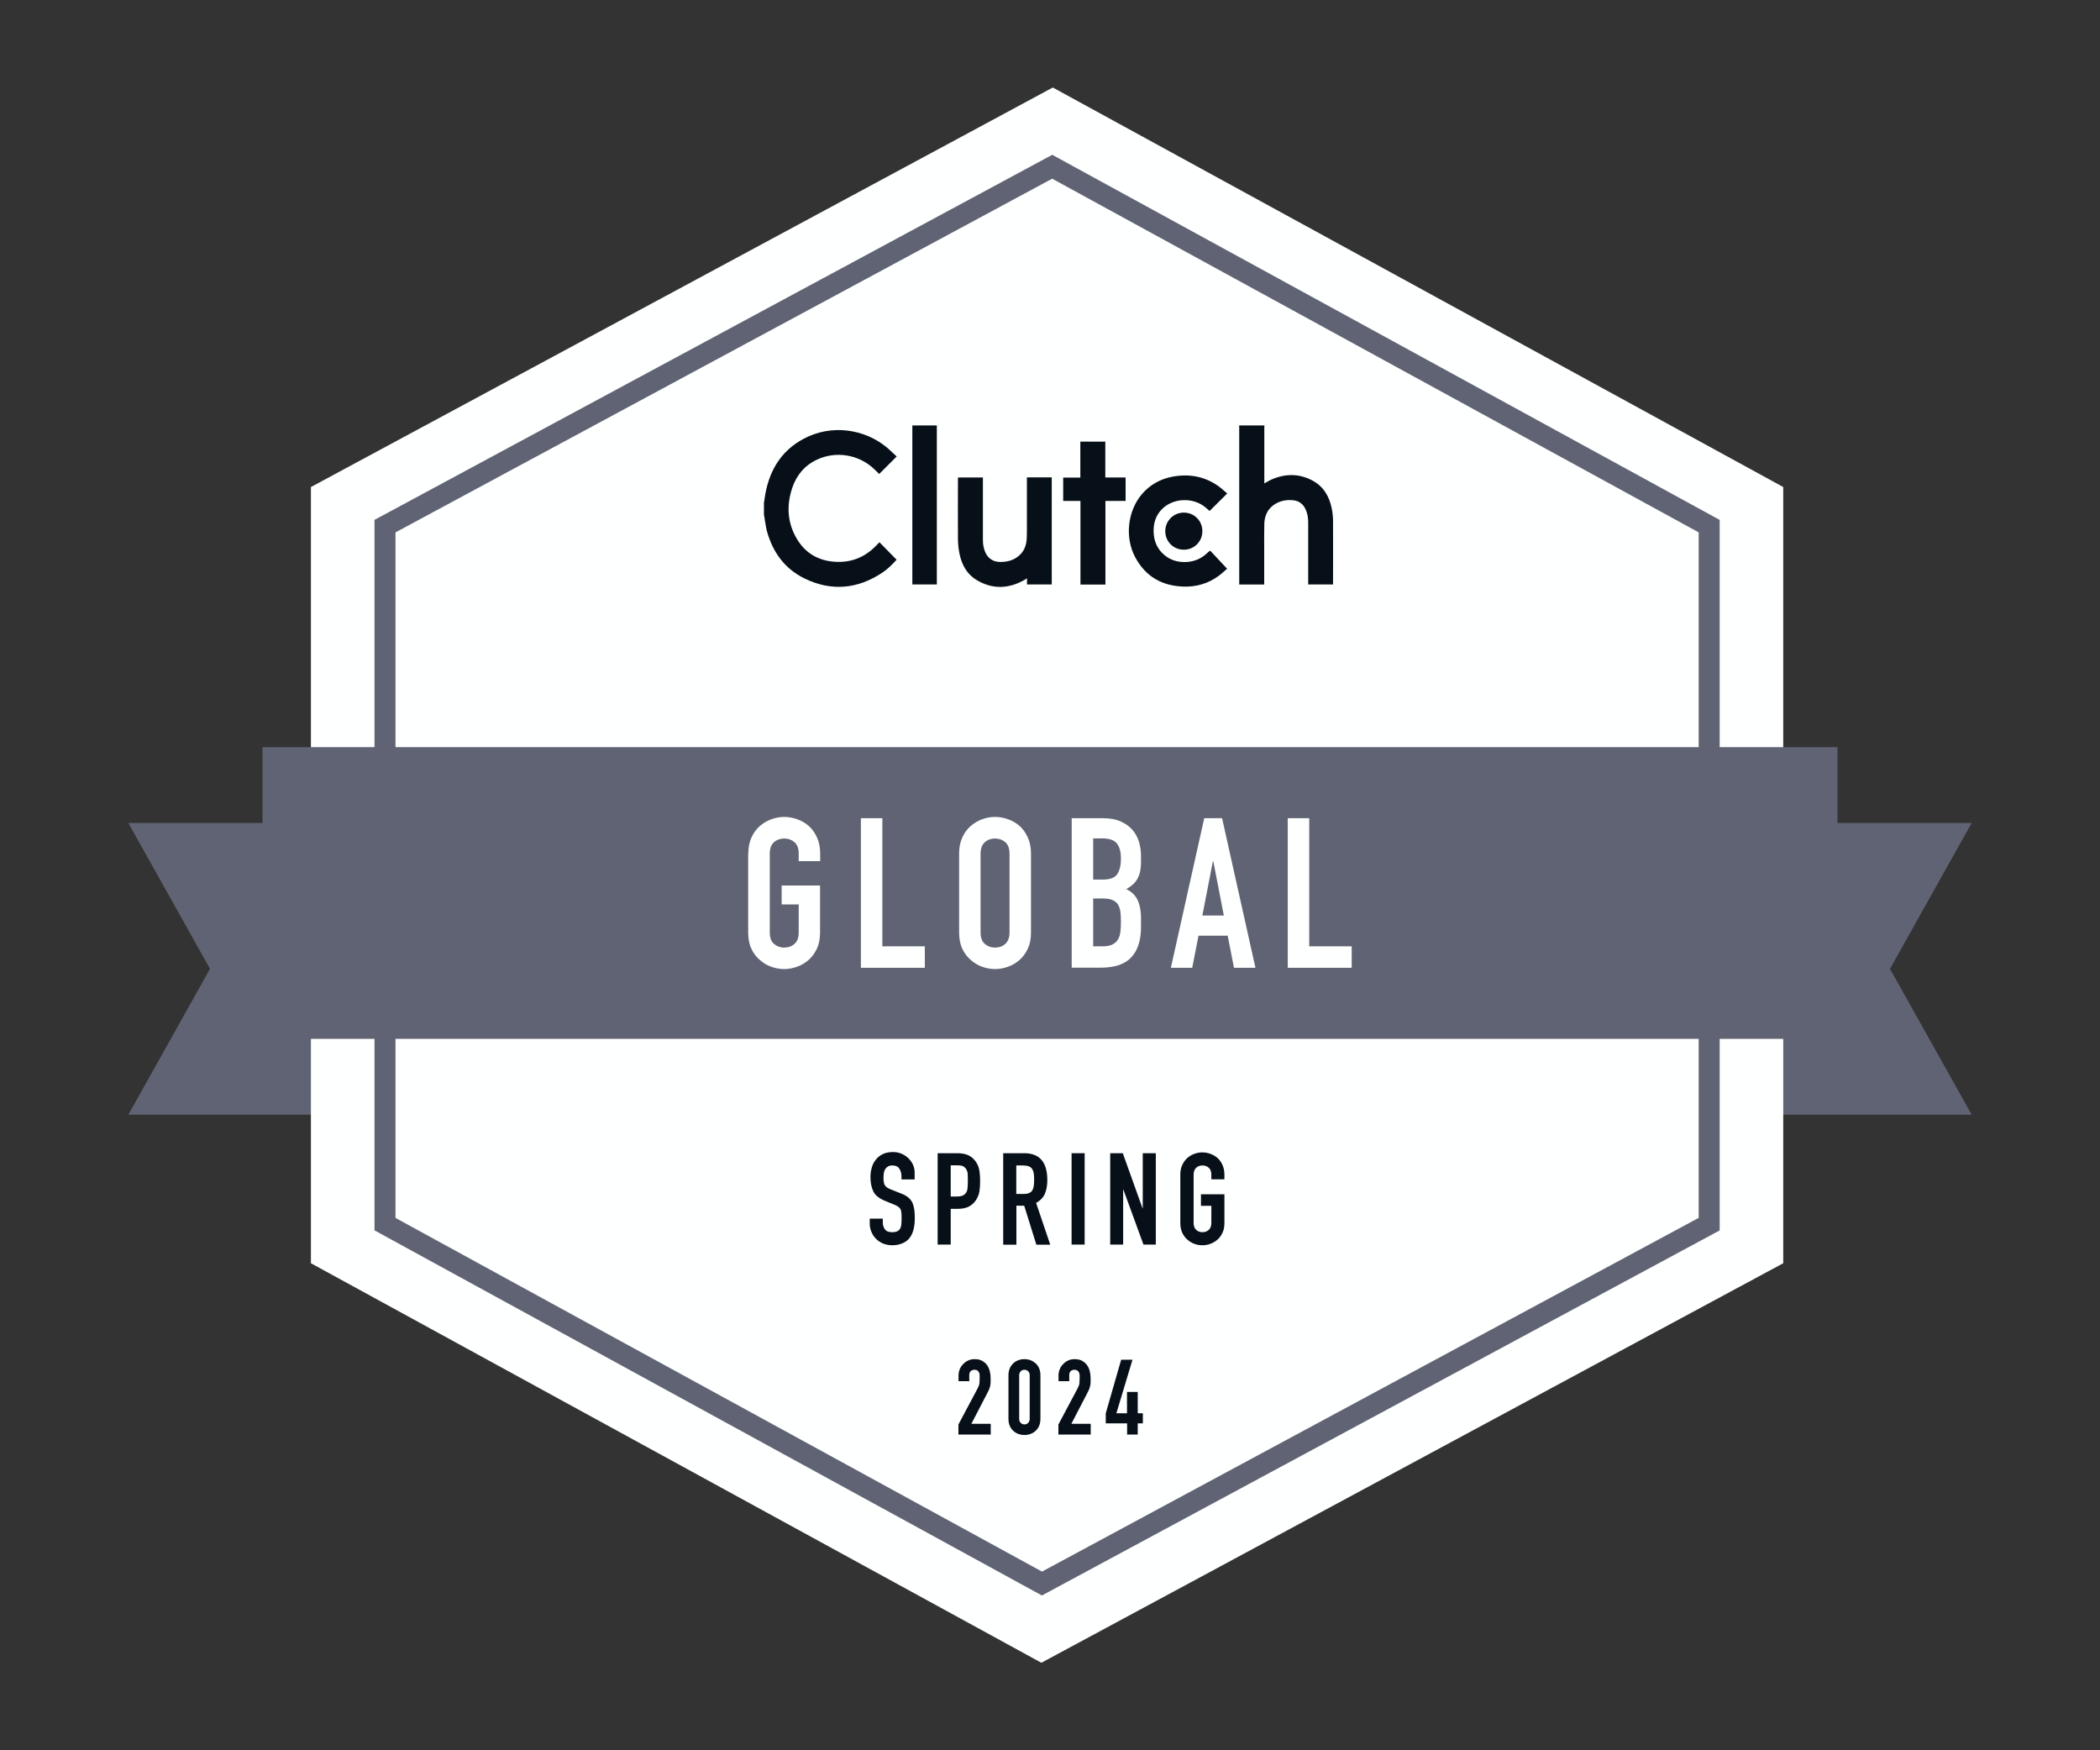 <?xml version="1.0" encoding="UTF-8"?>
<svg id="Layer_1" data-name="Layer 1" xmlns="http://www.w3.org/2000/svg" viewBox="0 0 180 150">
  <rect x="0" y="0" width="180" height="150" fill="#333333" stroke="none"/>
  <defs>
    <style>
      .cls-1 {
        fill: #feffff;
      }

      .cls-2 {
        fill: #071018;
      }

      .cls-3 {
        fill: #606373;
      }

      .cls-4 {
        fill: none;
        stroke: #606373;
        stroke-miterlimit: 10;
        stroke-width: 1.8px;
      }
    </style>
  </defs>
  <polygon class="cls-3" points="169 95.53 11 95.53 18 83.03 11 70.53 169 70.53 162 83.03 169 95.53"/>
  <polygon class="cls-1" points="152.85 108.26 89.26 142.5 26.65 108.26 26.65 41.74 90.24 7.5 152.85 41.74 152.85 108.26"/>
  <polygon class="cls-4" points="146.5 104.91 89.31 135.71 33 104.91 33 45.09 90.19 14.29 146.5 45.09 146.5 104.91"/>
  <g>
    <path class="cls-2" d="m65.5,43.01c.03-.21.05-.42.09-.62.4-2.27,1.55-4.01,3.69-4.98,2.41-1.09,5.3-.53,7.17,1.33.14.13.28.26.41.38-.52.52-1,1-1.5,1.5-.13-.12-.27-.26-.41-.4-1.3-1.26-3.28-1.6-4.92-.83-1.05.49-1.75,1.32-2.12,2.41-.51,1.52-.43,3.02.41,4.41.71,1.18,1.79,1.82,3.17,1.93,1.39.11,2.58-.34,3.56-1.33.11-.11.22-.22.33-.34.49.5.98,1,1.47,1.5-.38.42-.77.81-1.24,1.12-2.12,1.4-4.36,1.6-6.64.49-1.69-.82-2.71-2.22-3.22-4.01-.12-.43-.16-.88-.24-1.31,0-.04-.02-.07-.03-.11,0-.38,0-.77,0-1.15Z"/>
    <path class="cls-2" d="m108.38,36.46s-.01.09-.01.14c0,1.56,0,3.12,0,4.68v.15c.2-.11.37-.22.56-.31,1.2-.54,2.4-.56,3.56.06.94.5,1.44,1.34,1.65,2.35.08.37.12.75.12,1.13.01,1.75,0,3.5,0,5.25,0,.06,0,.11,0,.18h-2.13c0-.06,0-.12,0-.18,0-1.72,0-3.45,0-5.17,0-.33-.05-.66-.17-.97-.2-.52-.57-.85-1.13-.9-.63-.06-1.22.07-1.73.46-.5.39-.71.94-.73,1.55-.02.75-.01,1.51-.01,2.26,0,.92,0,1.84,0,2.77v.18h-2.14v-.2c0-4.41,0-8.82,0-13.23,0-.07,0-.13-.01-.2.72,0,1.44,0,2.16,0Z"/>
    <path class="cls-2" d="m80.3,36.46c0,.06,0,.12,0,.19,0,4.41,0,8.82,0,13.23v.21h-2.1s0-.09,0-.14c0-4.47,0-8.94,0-13.4,0-.03,0-.06,0-.09.7,0,1.4,0,2.11,0Z"/>
    <path class="cls-2" d="m90.15,40.93v9.16h-2.12v-.53c-.07.05-.11.07-.15.1-1.37.8-2.77.88-4.15.06-.84-.49-1.28-1.3-1.48-2.23-.09-.41-.13-.84-.14-1.26-.01-1.72,0-3.43,0-5.15,0-.05,0-.1,0-.16h2.14v.18c0,1.73,0,3.46,0,5.19,0,.33.05.65.17.96.23.59.69.91,1.32.91.54,0,1.04-.11,1.48-.44.55-.4.77-.98.79-1.64.02-.48.01-.97.01-1.46,0-1.17,0-2.34,0-3.52v-.19h2.13Z"/>
    <path class="cls-2" d="m103.74,47.2c.47.5.94,1.01,1.44,1.54-.21.18-.45.41-.72.61-.9.66-1.92.96-3.03.92-1.84-.06-3.24-.87-4.12-2.5-.91-1.69-.67-3.95.55-5.4.71-.84,1.62-1.34,2.7-1.53,1.41-.25,2.73,0,3.9.84.26.19.49.41.73.61-.51.51-1,1-1.51,1.5-.1-.09-.23-.2-.35-.3-1.06-.9-2.8-.83-3.76.17-.51.53-.71,1.19-.69,1.91.02.8.31,1.49.94,2.01.56.46,1.22.63,1.94.58.68-.05,1.26-.32,1.74-.79.05-.05.11-.1.16-.14,0,0,.02,0,.07-.02Z"/>
    <path class="cls-2" d="m94.75,50.1h-2.14v-7.17h-1.48v-2h1.47v-3.08h2.14v3.07h1.74v2.01h-1.73v7.17Z"/>
    <path class="cls-2" d="m101.47,43.93c.89,0,1.59.7,1.59,1.59,0,.89-.7,1.59-1.59,1.59-.89,0-1.59-.7-1.59-1.59,0-.88.71-1.59,1.59-1.59Z"/>
  </g>
  <rect class="cls-3" x="22.5" y="64.03" width="135" height="25"/>
  <g>
    <path class="cls-1" d="m64.14,73.15c0-.52.09-.97.27-1.37.18-.4.42-.73.72-.99.29-.25.61-.44.98-.58.37-.13.74-.2,1.11-.2s.74.07,1.11.2c.37.13.7.32,1,.58.29.26.52.59.7.99s.27.85.27,1.37v.65h-1.84v-.65c0-.44-.12-.77-.37-.98-.25-.21-.54-.31-.87-.31s-.63.1-.87.31c-.25.21-.37.54-.37.98v6.77c0,.44.12.77.37.98.25.21.54.31.87.31s.63-.1.87-.31c.25-.21.37-.54.37-.98v-2.41h-1.46v-1.62h3.29v4.03c0,.54-.09,1-.27,1.38-.18.38-.41.7-.7.96-.3.26-.63.46-1,.59s-.74.2-1.11.2-.74-.07-1.11-.2-.69-.33-.98-.59c-.3-.25-.54-.57-.72-.96-.18-.38-.27-.85-.27-1.38v-6.77Z"/>
    <path class="cls-1" d="m73.79,82.94v-12.82h1.84v10.98h3.64v1.84h-5.47Z"/>
    <path class="cls-1" d="m82.21,73.15c0-.52.09-.97.27-1.37s.42-.73.72-.99c.29-.25.62-.44.98-.58.37-.13.73-.2,1.11-.2s.74.07,1.11.2c.37.13.7.32,1,.58.29.26.52.59.7.99.18.4.27.85.27,1.37v6.77c0,.54-.09,1-.27,1.38-.18.38-.41.7-.7.96-.3.26-.63.46-1,.59-.37.13-.74.2-1.11.2s-.74-.07-1.11-.2c-.37-.13-.69-.33-.98-.59-.3-.25-.54-.57-.72-.96-.18-.38-.27-.85-.27-1.38v-6.77Zm1.84,6.77c0,.44.12.77.37.98s.54.31.87.31.63-.1.87-.31.37-.54.37-.98v-6.77c0-.44-.12-.77-.37-.98s-.54-.31-.87-.31-.63.1-.87.31-.37.54-.37.98v6.77Z"/>
    <path class="cls-1" d="m91.86,82.94v-12.82h2.68c.59,0,1.09.09,1.5.27.41.18.75.42,1.02.72.26.3.45.65.57,1.04.11.39.17.79.17,1.21v.47c0,.35-.03.64-.08.88-.05.24-.14.45-.24.63-.2.34-.52.62-.94.86.43.2.75.5.95.9.2.4.31.94.31,1.62v.72c0,1.13-.27,1.99-.82,2.59-.55.6-1.42.9-2.62.9h-2.5Zm1.84-11.09v3.53h.83c.61,0,1.02-.15,1.23-.46s.32-.75.32-1.34-.12-1.01-.35-1.3c-.23-.29-.66-.43-1.27-.43h-.76Zm0,5.15v4.1h.79c.37,0,.66-.05.87-.16s.37-.26.48-.45c.11-.19.17-.42.2-.68s.04-.55.04-.86-.02-.61-.05-.85c-.04-.24-.11-.44-.22-.61-.12-.17-.28-.29-.49-.37-.2-.08-.47-.12-.81-.12h-.81Z"/>
    <path class="cls-1" d="m100.36,82.94l2.86-12.82h1.53l2.86,12.82h-1.84l-.54-2.75h-2.5l-.54,2.75h-1.84Zm4.54-4.48l-.9-4.64h-.04l-.9,4.64h1.84Z"/>
    <path class="cls-1" d="m110.38,82.94v-12.82h1.84v10.98h3.64v1.84h-5.47Z"/>
  </g>
  <g>
    <path class="cls-2" d="m78.39,101.08h-1.12v-.25c0-.26-.06-.48-.18-.67-.12-.19-.32-.28-.61-.28-.15,0-.28.03-.37.09-.1.06-.17.13-.23.22-.06.09-.1.2-.12.32-.02.12-.03.25-.03.38,0,.15,0,.28.02.39.01.1.04.19.08.27.04.08.11.15.19.21s.2.12.35.18l.86.34c.25.09.45.21.61.33.15.13.28.28.36.45.08.18.13.38.17.6.03.22.04.48.04.76,0,.33-.03.64-.1.92-.07.28-.17.52-.32.72-.15.21-.36.37-.61.48s-.55.18-.91.18c-.27,0-.52-.05-.76-.14-.23-.1-.44-.23-.61-.4s-.3-.36-.4-.59c-.1-.22-.15-.47-.15-.73v-.42h1.12v.35c0,.21.06.39.18.56s.32.25.61.25c.19,0,.34-.03.45-.08s.19-.13.25-.24.09-.23.1-.37c.01-.14.02-.3.02-.48,0-.21,0-.37-.02-.51s-.04-.24-.09-.32c-.05-.08-.12-.15-.2-.2-.08-.05-.2-.11-.34-.17l-.8-.33c-.48-.2-.81-.46-.97-.79s-.25-.74-.25-1.23c0-.29.04-.57.12-.84.08-.26.2-.49.36-.68.15-.19.35-.34.59-.46.24-.11.52-.17.85-.17.28,0,.53.05.76.15.23.1.43.24.6.41.34.35.51.75.51,1.21v.55Z"/>
    <path class="cls-2" d="m80.37,106.66v-7.83h1.68c.31,0,.58.04.81.12.23.08.45.22.64.43s.32.45.4.72c.07.27.11.65.11,1.12,0,.35-.02.65-.06.89-.04.24-.13.47-.26.68-.15.26-.36.46-.62.6-.26.14-.59.21-1.01.21h-.57v3.06h-1.12Zm1.12-6.78v2.66h.54c.23,0,.4-.03.53-.1.12-.07.22-.16.28-.28.06-.11.09-.25.1-.41.01-.16.02-.34.02-.54,0-.18,0-.36-.01-.52,0-.17-.04-.31-.1-.43-.06-.12-.15-.22-.26-.29-.12-.07-.29-.1-.51-.1h-.58Z"/>
    <path class="cls-2" d="m85.99,106.66v-7.83h1.8c1.32,0,1.98.77,1.98,2.3,0,.46-.07.85-.21,1.18-.14.32-.39.58-.75.78l1.21,3.58h-1.19l-1.04-3.34h-.67v3.34h-1.12Zm1.12-6.78v2.44h.64c.2,0,.36-.03.47-.08.12-.05.21-.13.27-.24.06-.1.1-.23.12-.38.02-.15.03-.32.03-.52s-.01-.37-.03-.52c-.02-.15-.07-.28-.13-.39-.14-.21-.4-.31-.79-.31h-.58Z"/>
    <path class="cls-2" d="m91.85,106.66v-7.83h1.12v7.83h-1.12Z"/>
    <path class="cls-2" d="m95.16,106.66v-7.83h1.08l1.69,4.72h.02v-4.72h1.12v7.83h-1.06l-1.72-4.71h-.02v4.71h-1.12Z"/>
    <path class="cls-2" d="m101.17,100.67c0-.32.05-.59.17-.84s.26-.44.44-.6c.18-.15.38-.27.6-.35.22-.08.45-.12.68-.12s.45.04.68.12c.22.08.43.2.61.35.18.16.32.36.43.6.11.24.17.52.17.84v.4h-1.12v-.4c0-.27-.08-.47-.23-.6-.15-.13-.33-.19-.53-.19s-.38.06-.53.19c-.15.13-.23.33-.23.6v4.14c0,.27.08.47.23.6.15.13.33.19.53.19s.38-.06.53-.19c.15-.13.23-.33.23-.6v-1.47h-.89v-.99h2.01v2.46c0,.33-.05.61-.17.85-.11.23-.25.43-.43.58-.18.16-.39.28-.61.36-.22.08-.45.12-.68.12s-.45-.04-.68-.12c-.22-.08-.42-.2-.6-.36-.18-.15-.33-.35-.44-.58-.11-.24-.17-.52-.17-.85v-4.14Z"/>
  </g>
  <g>
    <path class="cls-2" d="m82.15,122.94v-.86l1.66-3.12c.08-.16.13-.29.14-.41s.02-.26.02-.44c0-.08,0-.16,0-.25s-.02-.16-.05-.23c-.03-.07-.08-.12-.13-.17s-.15-.07-.26-.07c-.14,0-.25.04-.33.12-.08.08-.12.19-.12.34v.52h-.92v-.5c0-.19.04-.37.11-.54.07-.17.17-.31.3-.44.12-.12.26-.23.43-.3.17-.08.35-.11.54-.11.24,0,.45.04.62.13.17.09.31.21.43.36.11.15.19.32.24.51.05.19.08.4.08.61,0,.16,0,.29,0,.39,0,.1-.02.21-.04.3-.02.1-.05.19-.09.29-.04.1-.1.21-.17.35l-1.35,2.6h1.66v.92h-2.74Z"/>
    <path class="cls-2" d="m86.44,117.85c0-.21.04-.41.11-.58s.18-.31.3-.43c.13-.12.27-.21.44-.27s.34-.09.52-.09.35.03.52.09c.16.06.31.16.44.27.13.12.23.26.3.43s.11.36.11.58v3.76c0,.22-.04.41-.11.58s-.17.31-.3.43c-.13.12-.27.21-.44.27-.17.06-.34.09-.52.09s-.35-.03-.52-.09-.31-.15-.44-.27-.23-.26-.3-.43-.11-.36-.11-.58v-3.76Zm.92,3.76c0,.13.04.24.13.33s.19.13.32.13.24-.04.32-.13.13-.2.13-.33v-3.76c0-.13-.04-.24-.13-.33s-.19-.13-.32-.13-.24.04-.32.13-.13.2-.13.33v3.76Z"/>
    <path class="cls-2" d="m90.72,122.94v-.86l1.66-3.12c.08-.16.13-.29.14-.41.01-.12.02-.26.02-.44,0-.08,0-.16,0-.25,0-.09-.02-.16-.05-.23s-.08-.12-.13-.17c-.06-.04-.15-.07-.26-.07-.14,0-.25.04-.33.12s-.12.19-.12.34v.52h-.92v-.5c0-.19.04-.37.11-.54s.17-.31.3-.44c.12-.12.26-.23.43-.3.17-.08.35-.11.54-.11.24,0,.45.04.62.13s.31.21.43.36c.11.15.19.32.24.51.05.19.08.4.08.61,0,.16,0,.29,0,.39s-.02.21-.04.3c-.02.1-.05.19-.09.29-.04.1-.1.21-.17.35l-1.35,2.6h1.66v.92h-2.74Z"/>
    <path class="cls-2" d="m96.61,122.94v-.96h-1.83v-.86l1.32-4.59h.97l-1.38,4.59h.91v-1.83h.92v1.83h.44v.86h-.44v.96h-.92Z"/>
  </g>
</svg>